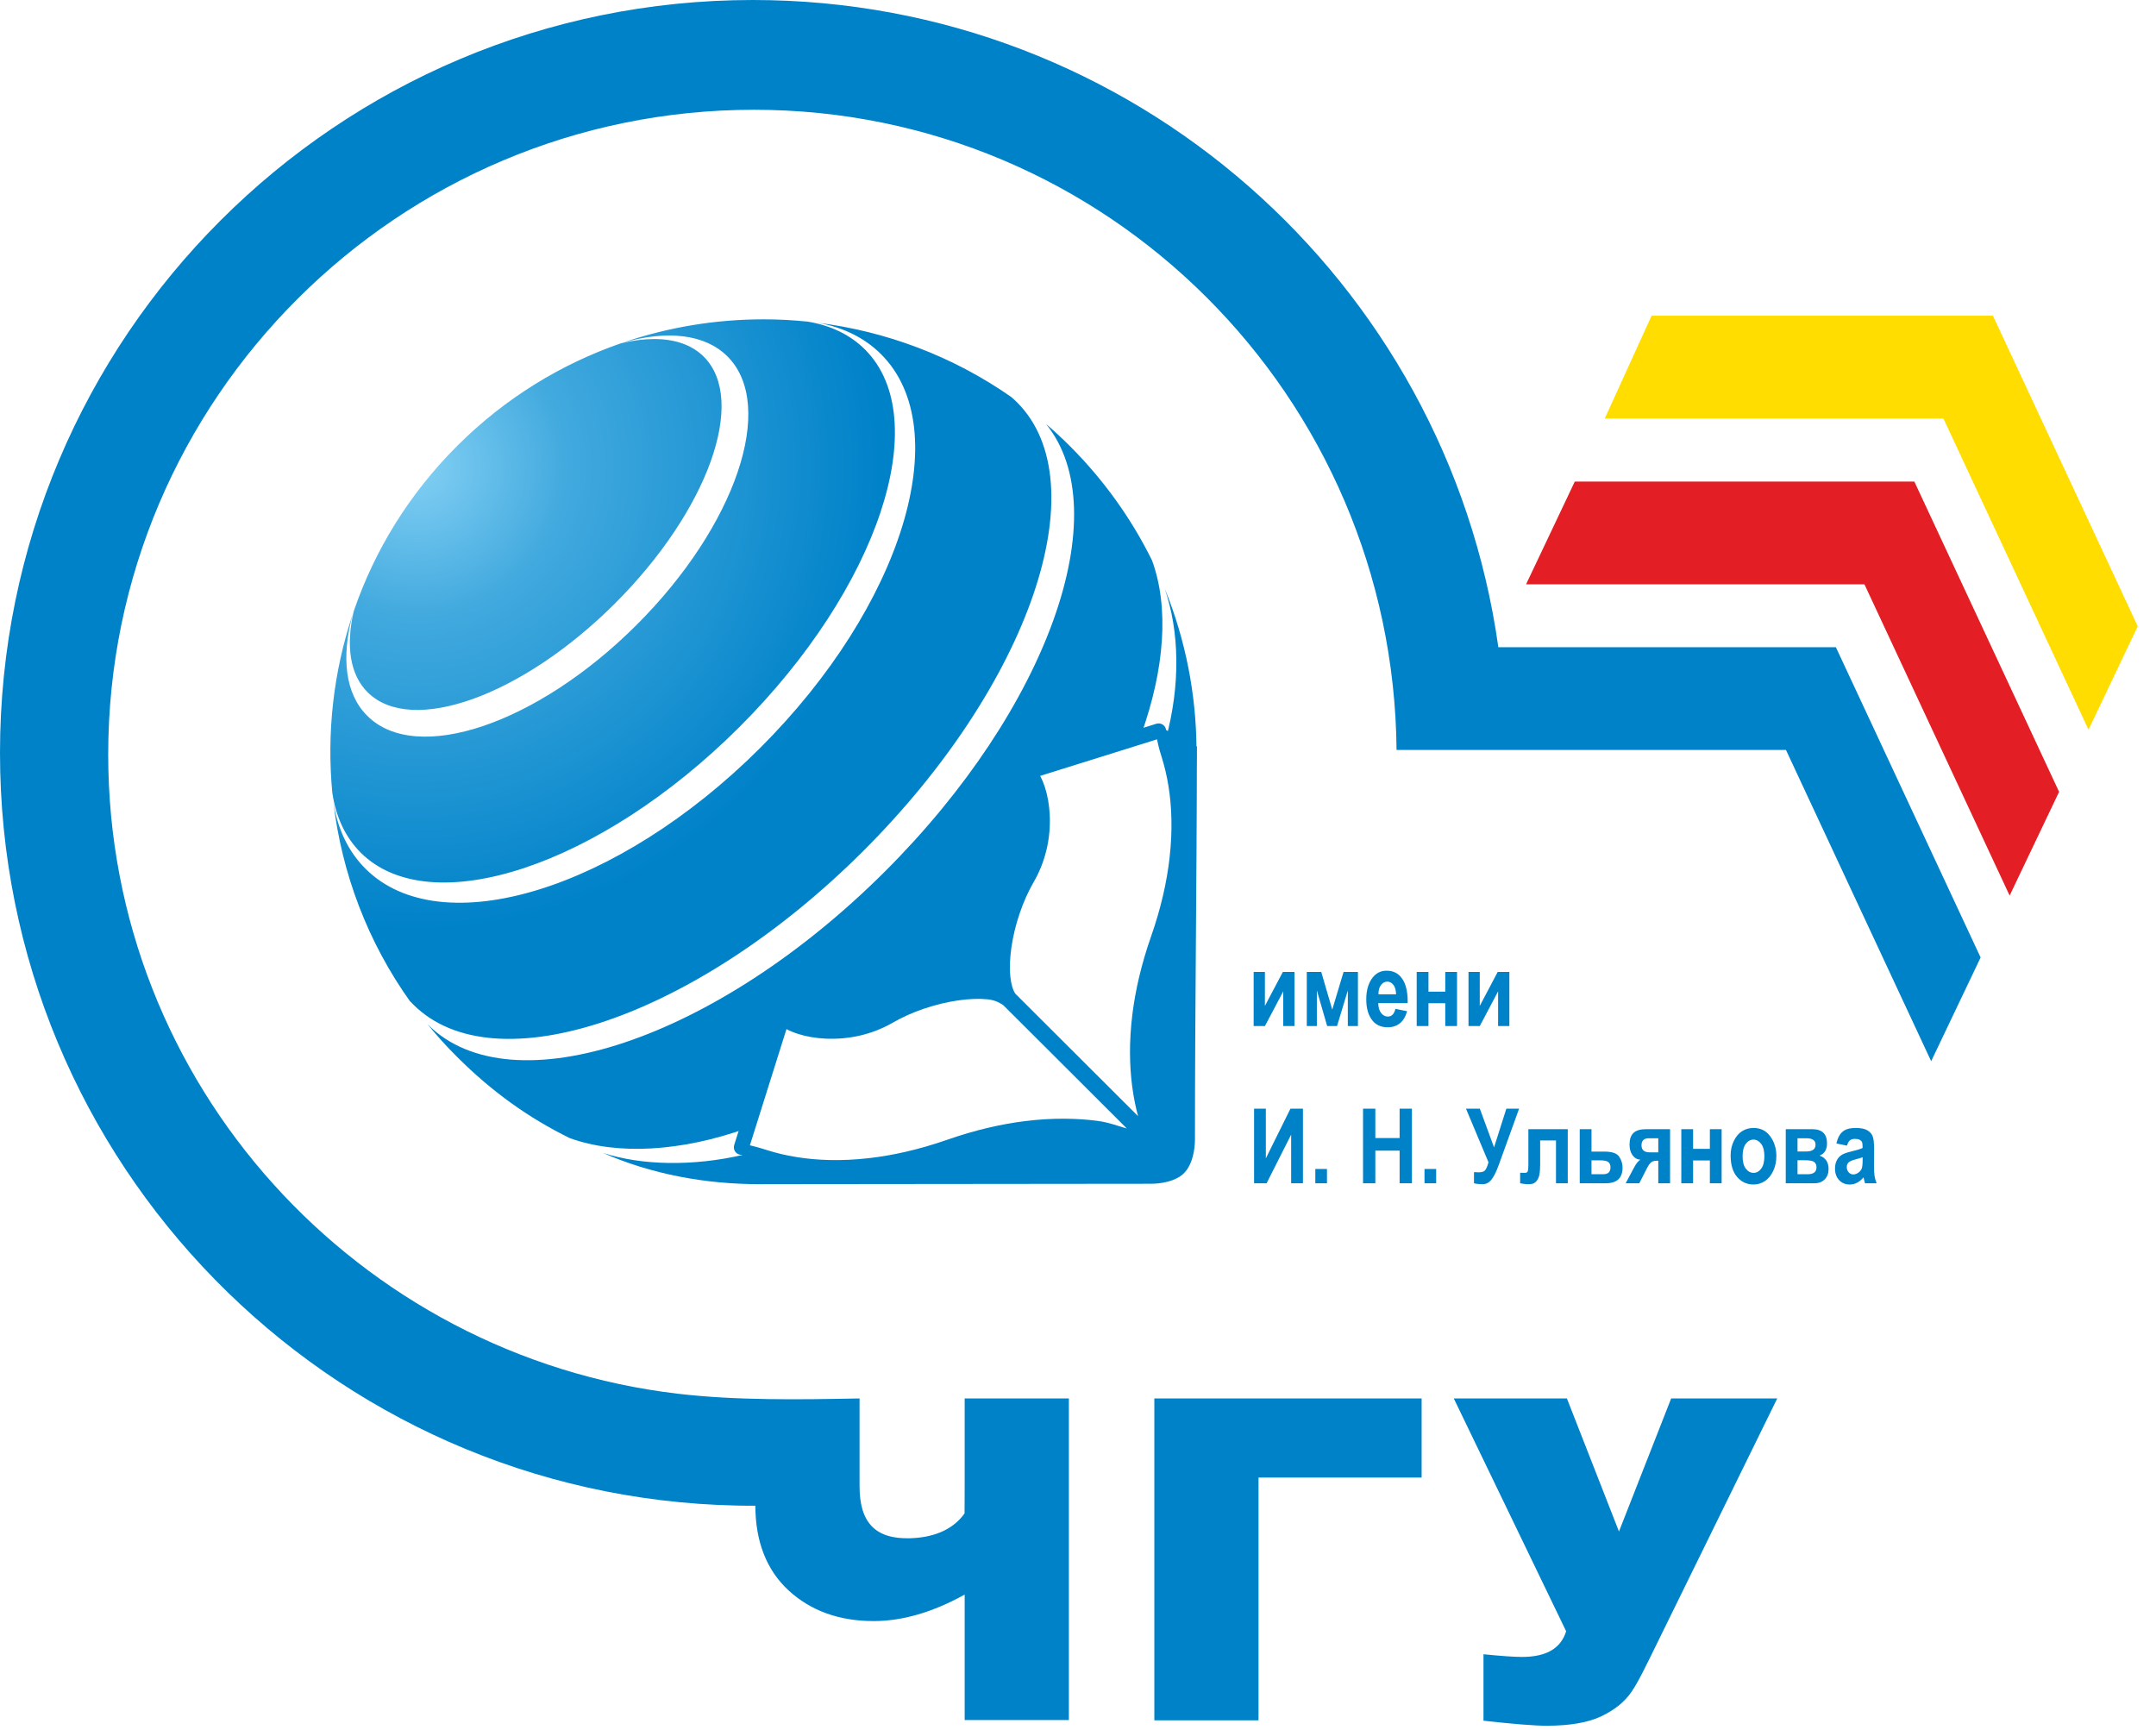 <?xml version="1.0" encoding="UTF-8"?> <svg xmlns="http://www.w3.org/2000/svg" width="81" height="65" viewBox="0 0 81 65" fill="none"> <path d="M53.41 55.51H47.282V64.631H43.368V52.538H53.41V55.51Z" fill="#0082C9"></path> <path d="M54.618 52.538H58.868L60.824 57.537L62.785 52.538H66.77L62.186 61.878C61.823 62.619 61.548 63.192 61.295 63.561C61.041 63.932 60.666 64.237 60.167 64.476C59.669 64.715 58.984 64.834 58.113 64.834C57.652 64.834 56.858 64.772 55.734 64.645V62.148C56.398 62.216 56.882 62.249 57.186 62.249C58.092 62.249 58.644 61.928 58.839 61.284L54.618 52.538V52.538Z" fill="#0082C9"></path> <path fill-rule="evenodd" clip-rule="evenodd" d="M28.708 11.997H28.682C26.892 11.997 25.105 12.29 23.394 12.874C25.048 12.403 26.475 12.537 27.329 13.389C29.179 15.234 27.648 19.755 23.912 23.482C20.175 27.21 15.646 28.738 13.797 26.892C12.96 26.059 12.815 24.678 13.252 23.072C12.526 25.239 12.271 27.53 12.485 29.785C12.619 30.682 12.968 31.449 13.551 32.032C16.173 34.648 22.543 32.538 27.774 27.319C33.004 22.101 35.118 15.746 32.495 13.128C31.934 12.569 31.203 12.224 30.345 12.083C29.802 12.027 29.255 11.998 28.708 11.997V11.997ZM33.101 13.307C35.941 16.14 33.905 22.766 28.557 28.101C23.208 33.439 16.569 35.469 13.73 32.636C13.075 31.982 12.679 31.129 12.525 30.134C12.837 32.795 13.808 35.394 15.438 37.666L15.408 37.614C15.447 37.657 15.486 37.699 15.528 37.74C18.599 40.805 26.168 38.224 32.428 31.976C38.69 25.727 41.278 18.175 38.206 15.111C38.135 15.041 38.061 14.973 37.983 14.908C35.779 13.372 33.278 12.444 30.715 12.124C31.659 12.291 32.473 12.68 33.101 13.307V13.307ZM23.334 12.895C21.085 13.674 18.973 14.959 17.177 16.751C15.362 18.562 14.064 20.696 13.288 22.968C12.993 24.254 13.142 25.339 13.81 26.006C15.453 27.646 19.614 26.154 23.102 22.674C26.589 19.194 28.085 15.043 26.442 13.402C25.989 12.95 25.345 12.737 24.577 12.737C24.191 12.737 23.773 12.791 23.334 12.895ZM33.247 32.741C26.915 39.06 19.227 41.635 16.076 38.493L16.053 38.469C16.401 38.897 16.776 39.313 17.177 39.711C18.474 41.005 19.846 41.992 21.406 42.758C23.18 43.4 25.569 43.273 28.048 42.39C28.466 41.06 29.378 38.147 29.383 38.152C29.973 38.7 31.832 39.013 33.39 38.115C34.259 37.611 35.328 37.296 36.237 37.207C36.485 36.977 37.292 37.381 37.532 37.14C37.774 36.899 37.447 36.016 37.675 35.77C37.764 34.864 38.082 33.796 38.584 32.929C39.487 31.374 39.172 29.522 38.623 28.932C38.618 28.928 41.541 28.015 42.873 27.599C43.756 25.125 43.927 22.827 43.282 21.056C42.515 19.501 41.483 18.045 40.188 16.751C39.899 16.463 39.602 16.189 39.298 15.927C41.99 19.244 39.375 26.627 33.247 32.741V32.741ZM43.794 27.791C44.152 28.613 44.75 30.801 43.828 34.174C45.349 30.305 45.327 25.973 43.761 22.119C44.303 23.716 44.364 25.7 43.794 27.791ZM37.783 37.309L37.742 37.35C37.806 37.378 37.865 37.41 37.916 37.447C37.88 37.395 37.848 37.337 37.819 37.274L37.783 37.309V37.309ZM40.187 39.712L37.916 37.447L40.187 39.712ZM22.659 43.316C26.26 44.9 30.787 44.848 34.627 43.348C31.246 44.265 29.202 43.628 28.382 43.271C28.229 43.313 28.079 43.35 27.926 43.385C26.021 43.825 24.113 43.785 22.659 43.316V43.316Z" fill="url(#paint0_radial_9_3)"></path> <path d="M38.777 28.651L39.383 28.461C40.661 28.059 43.001 27.328 43.444 27.19C43.592 27.144 43.752 27.224 43.799 27.376C43.809 27.409 43.813 27.442 43.812 27.475C43.929 27.661 44.073 27.933 44.184 28.28C44.285 28.597 44.386 28.992 44.46 29.457C44.581 30.218 44.633 31.176 44.501 32.312C44.397 33.217 44.175 34.239 43.779 35.369C43.42 36.393 43.212 37.324 43.107 38.155C42.979 39.169 43.004 40.036 43.097 40.744C43.159 41.216 43.252 41.618 43.348 41.946C43.507 42.485 43.673 42.812 43.734 42.921L43.737 42.926L43.737 42.927L43.738 42.929L43.74 42.934L43.742 42.937L43.744 42.941L43.75 42.953L43.75 42.953L43.756 42.97C43.762 42.986 43.766 43.002 43.769 43.019C43.8 43.22 43.608 43.407 43.395 43.331L43.379 43.325L43.378 43.325L43.366 43.319L43.362 43.317L43.359 43.315L43.354 43.313L43.352 43.312L43.352 43.312L43.347 43.309C43.237 43.248 42.91 43.082 42.371 42.923C42.043 42.827 41.639 42.734 41.166 42.672C40.459 42.58 39.59 42.555 38.57 42.683C37.736 42.788 36.802 42.995 35.778 43.352C34.646 43.747 33.622 43.968 32.715 44.073C31.577 44.204 30.618 44.153 29.855 44.032C29.39 43.958 28.995 43.857 28.677 43.756C28.323 43.644 28.045 43.5 27.859 43.386C27.829 43.386 27.799 43.382 27.769 43.373C27.62 43.327 27.537 43.168 27.583 43.018L29.121 38.131H29.121C29.133 38.092 29.154 38.054 29.184 38.022C29.29 37.908 29.47 37.901 29.584 38.008C29.706 38.121 29.904 38.224 30.154 38.304C30.408 38.386 30.712 38.44 31.043 38.456C31.405 38.473 31.801 38.442 32.203 38.347C32.554 38.264 32.908 38.131 33.243 37.94L33.256 37.932C33.651 37.703 34.086 37.511 34.527 37.361C34.993 37.202 35.469 37.088 35.919 37.023C36.37 36.958 36.798 36.943 37.165 36.981C37.259 36.991 37.35 37.005 37.436 37.022C37.419 36.936 37.406 36.846 37.396 36.752C37.358 36.386 37.373 35.959 37.438 35.508C37.503 35.06 37.617 34.584 37.776 34.119C37.927 33.678 38.118 33.244 38.347 32.85C38.545 32.508 38.681 32.152 38.765 31.8L38.764 31.8C38.859 31.4 38.89 31.005 38.873 30.645C38.858 30.314 38.802 30.012 38.721 29.758C38.641 29.507 38.537 29.31 38.423 29.188C38.317 29.074 38.324 28.895 38.438 28.788C38.495 28.735 38.691 28.678 38.777 28.651V28.651ZM39.551 29.002L39.079 29.15C39.147 29.279 39.208 29.425 39.26 29.585C39.356 29.884 39.42 30.237 39.438 30.618C39.458 31.031 39.423 31.48 39.316 31.931L39.315 31.93V31.931C39.218 32.336 39.063 32.744 38.837 33.134C38.628 33.495 38.452 33.894 38.313 34.301C38.165 34.733 38.059 35.174 37.999 35.588C37.94 35.996 37.925 36.376 37.959 36.695C37.987 36.964 38.048 37.184 38.144 37.33L40.907 40.087L42.757 41.933C42.671 41.617 42.592 41.244 42.536 40.817C42.438 40.068 42.411 39.153 42.546 38.084C42.656 37.215 42.872 36.245 43.245 35.182C43.625 34.097 43.838 33.116 43.938 32.247C44.063 31.167 44.015 30.262 43.901 29.546C43.832 29.109 43.738 28.743 43.645 28.451C43.526 28.077 43.485 27.858 43.471 27.775C42.801 27.984 40.727 28.632 39.551 29.002V29.002ZM42.333 42.395L40.455 40.519L37.691 37.761C37.545 37.665 37.378 37.573 37.108 37.544C36.788 37.511 36.407 37.525 35.999 37.584C35.583 37.644 35.142 37.75 34.709 37.897C34.301 38.036 33.901 38.213 33.54 38.422L33.524 38.431C33.135 38.653 32.731 38.804 32.334 38.899C31.881 39.006 31.432 39.04 31.019 39.021C30.637 39.003 30.283 38.939 29.984 38.843C29.823 38.792 29.676 38.731 29.547 38.663L28.174 43.028C28.266 43.049 28.483 43.102 28.848 43.218C29.14 43.311 29.506 43.404 29.944 43.473C30.661 43.587 31.568 43.635 32.65 43.51C33.521 43.41 34.505 43.197 35.592 42.818C36.661 42.445 37.633 42.229 38.502 42.12C39.57 41.986 40.487 42.013 41.239 42.111C41.665 42.167 42.017 42.31 42.333 42.395V42.395Z" fill="#0082C9"></path> <path d="M43.42 42.903C43.299 42.697 41.717 39.848 43.42 34.989C44.898 30.77 44.031 28.351 43.662 27.553C43.602 27.423 43.629 27.344 43.614 27.322L44.967 28.045C44.962 33.162 44.895 37.686 44.894 42.801C44.894 43.161 44.814 43.738 44.485 44.071C44.169 44.39 43.611 44.473 43.229 44.473L28.422 44.488L27.785 43.068C27.941 43.169 30.573 44.627 35.496 42.911C40.305 41.232 43.147 42.748 43.42 42.903V42.903Z" fill="#0082C9"></path> <path d="M47.099 38.547V36.515H47.522V37.791L48.196 36.515H48.633V38.547H48.211V37.245L47.523 38.547H47.099ZM49.095 38.547V36.515H49.639L50.052 37.93L50.477 36.515H51.017V38.547H50.637V37.21L50.232 38.547H49.861L49.474 37.21V38.547H49.095V38.547ZM52.426 37.901L52.865 37.991C52.806 38.195 52.715 38.347 52.591 38.446C52.467 38.544 52.316 38.594 52.139 38.594C51.892 38.594 51.702 38.512 51.568 38.347C51.409 38.156 51.33 37.887 51.33 37.543C51.33 37.203 51.41 36.931 51.569 36.727C51.704 36.554 51.879 36.468 52.093 36.468C52.331 36.468 52.518 36.556 52.653 36.733C52.809 36.934 52.886 37.232 52.886 37.624L52.884 37.686H51.78C51.783 37.846 51.819 37.971 51.889 38.059C51.959 38.147 52.043 38.191 52.142 38.191C52.284 38.191 52.379 38.094 52.426 37.901ZM52.45 37.357C52.446 37.198 52.412 37.079 52.348 36.999C52.284 36.919 52.208 36.879 52.12 36.879C52.026 36.879 51.948 36.921 51.884 37.004C51.819 37.088 51.787 37.206 51.788 37.357H52.45ZM53.225 38.547V36.515H53.667V37.255H54.298V36.515H54.74V38.547H54.298V37.69H53.667V38.547H53.225ZM55.171 38.547V36.515H55.594V37.791L56.268 36.515H56.706V38.547H56.283V37.245L55.595 38.547H55.171ZM47.115 44.454V41.651H47.557V43.519L48.482 41.651H48.951V44.454H48.508V42.627L47.586 44.454H47.115ZM49.416 44.454V43.918H49.854V44.454H49.416ZM51.209 44.454V41.651H51.671V42.755H52.583V41.651H53.045V44.454H52.583V43.229H51.671V44.454H51.209ZM53.518 44.454V43.918H53.956V44.454H53.518ZM55.922 43.667L55.076 41.651H55.596L56.131 43.106L56.593 41.651H57.072L56.302 43.782C56.206 44.042 56.113 44.225 56.023 44.331C55.933 44.437 55.826 44.49 55.7 44.49C55.58 44.49 55.472 44.478 55.377 44.455V44.035C55.454 44.041 55.512 44.043 55.551 44.043C55.664 44.043 55.743 44.02 55.788 43.974C55.833 43.926 55.878 43.825 55.922 43.667V43.667ZM58.458 44.454V42.845H57.863V43.773C57.863 43.922 57.852 44.044 57.832 44.14C57.812 44.235 57.777 44.311 57.728 44.368C57.679 44.425 57.631 44.46 57.583 44.471C57.536 44.484 57.47 44.49 57.386 44.49C57.335 44.49 57.243 44.478 57.111 44.455V44.059C57.147 44.062 57.207 44.063 57.292 44.063C57.344 44.063 57.379 44.044 57.395 44.008C57.412 43.971 57.42 43.89 57.42 43.762V42.422H58.9V44.454H58.458V44.454ZM59.35 44.454V42.422H59.792V43.264H60.273C60.562 43.264 60.749 43.328 60.833 43.457C60.917 43.585 60.959 43.72 60.959 43.862C60.959 44.257 60.749 44.454 60.329 44.454H59.35V44.454ZM59.792 43.593V44.114H60.239C60.416 44.114 60.505 44.027 60.505 43.854C60.505 43.765 60.478 43.699 60.423 43.656C60.368 43.614 60.266 43.593 60.117 43.593H59.792ZM61.839 42.422H62.744V44.454H62.301V43.609H62.227C62.146 43.609 62.08 43.63 62.029 43.672C61.979 43.714 61.928 43.786 61.877 43.887L61.588 44.454H61.076L61.389 43.867C61.477 43.7 61.559 43.602 61.633 43.572C61.504 43.56 61.403 43.501 61.33 43.396C61.257 43.292 61.221 43.159 61.221 42.999C61.221 42.803 61.27 42.657 61.369 42.563C61.468 42.469 61.625 42.422 61.839 42.422V42.422ZM62.301 43.292V42.763H61.948C61.763 42.763 61.671 42.851 61.671 43.028C61.671 43.204 61.773 43.292 61.978 43.292H62.301V43.292ZM63.166 44.454V42.422H63.609V43.162H64.239V42.422H64.681V44.454H64.239V43.597H63.609V44.454H63.166ZM65.019 43.41C65.019 43.211 65.058 43.029 65.138 42.866C65.216 42.702 65.32 42.58 65.447 42.498C65.575 42.417 65.718 42.376 65.877 42.376C66.145 42.376 66.355 42.481 66.508 42.691C66.661 42.901 66.737 43.146 66.737 43.427C66.737 43.636 66.698 43.825 66.618 43.994C66.538 44.162 66.434 44.289 66.304 44.374C66.175 44.459 66.033 44.501 65.879 44.501C65.632 44.501 65.427 44.407 65.263 44.218C65.1 44.029 65.019 43.759 65.019 43.41V43.41ZM65.469 43.438C65.469 43.644 65.509 43.799 65.59 43.905C65.671 44.01 65.768 44.063 65.882 44.063C65.993 44.063 66.089 44.01 66.168 43.904C66.247 43.798 66.287 43.641 66.287 43.434C66.287 43.233 66.247 43.079 66.166 42.973C66.085 42.867 65.989 42.814 65.876 42.814C65.764 42.814 65.669 42.867 65.589 42.973C65.509 43.079 65.469 43.234 65.469 43.438V43.438ZM68.173 44.454H67.09V42.422H68.083C68.455 42.422 68.64 42.599 68.64 42.953C68.64 43.191 68.547 43.344 68.36 43.415C68.586 43.493 68.699 43.661 68.699 43.92C68.699 44.08 68.65 44.209 68.554 44.307C68.458 44.405 68.331 44.454 68.173 44.454ZM67.532 42.763V43.26H67.856C68.092 43.26 68.209 43.174 68.209 43.002C68.209 42.843 68.092 42.763 67.856 42.763H67.532ZM67.532 43.589V44.114H67.916C68.135 44.114 68.245 44.027 68.245 43.854C68.245 43.769 68.217 43.703 68.162 43.658C68.108 43.612 67.987 43.589 67.799 43.589H67.532V43.589ZM69.391 43.041L68.992 42.959C69.04 42.751 69.12 42.603 69.231 42.512C69.342 42.421 69.502 42.376 69.711 42.376C69.897 42.376 70.038 42.402 70.136 42.454C70.234 42.506 70.304 42.577 70.346 42.667C70.388 42.757 70.409 42.921 70.409 43.158L70.405 43.786C70.405 43.962 70.412 44.093 70.426 44.18C70.439 44.266 70.465 44.357 70.503 44.454H70.068L70.011 44.233C69.936 44.322 69.855 44.389 69.769 44.434C69.683 44.479 69.591 44.501 69.494 44.501C69.332 44.501 69.199 44.447 69.096 44.337C68.992 44.228 68.941 44.083 68.941 43.902C68.941 43.786 68.962 43.686 69.004 43.6C69.046 43.515 69.106 43.446 69.182 43.395C69.259 43.344 69.382 43.299 69.551 43.26C69.755 43.212 69.898 43.168 69.978 43.127C69.978 43.015 69.97 42.941 69.954 42.906C69.938 42.871 69.909 42.843 69.867 42.82C69.824 42.798 69.764 42.787 69.686 42.787C69.608 42.787 69.546 42.804 69.501 42.84C69.456 42.876 69.419 42.943 69.391 43.041V43.041ZM69.978 43.476C69.922 43.498 69.834 43.526 69.715 43.556C69.578 43.592 69.489 43.632 69.446 43.675C69.404 43.719 69.383 43.776 69.383 43.845C69.383 43.922 69.406 43.988 69.453 44.042C69.5 44.095 69.559 44.122 69.629 44.122C69.692 44.122 69.754 44.1 69.815 44.057C69.876 44.014 69.919 43.963 69.943 43.904C69.966 43.846 69.978 43.739 69.978 43.583V43.476V43.476Z" fill="#0082C9"></path> <path d="M52.468 28.175C52.347 14.912 41.617 4.124 28.326 4.124C14.96 4.124 4.065 14.982 4.065 28.348C4.065 40.747 13.448 50.946 25.467 52.361C27.679 52.621 30.069 52.58 32.293 52.538V55.836C32.293 57.191 32.875 57.832 34.201 57.79C35.244 57.758 35.883 57.36 36.238 56.857C36.238 56.611 36.242 56.239 36.242 55.842V52.538H40.157V64.621H36.242V59.907C35.044 60.571 33.905 60.902 32.824 60.902C31.534 60.902 30.468 60.521 29.633 59.757C28.798 58.992 28.379 57.904 28.379 56.569C28.143 56.57 27.898 56.567 27.662 56.562C12.329 56.231 0 43.697 0 28.284C0 12.663 12.663 0 28.284 0C42.553 0 54.354 10.565 56.29 24.3C56.29 24.303 56.291 24.312 56.291 24.315H68.973L74.411 35.972L72.553 39.869L67.098 28.175H52.468V28.175Z" fill="#0082C9"></path> <path d="M57.334 21.952L59.164 18.092H71.921L77.359 29.749L75.501 33.646L70.046 21.952H57.334Z" fill="#E31E24"></path> <path d="M60.289 15.725L62.049 11.861H74.873L80.313 23.528L78.465 27.415L73.014 15.725H60.289Z" fill="#FFDD00"></path> <defs> <radialGradient id="paint0_radial_9_3" cx="0" cy="0" r="1" gradientUnits="userSpaceOnUse" gradientTransform="translate(15.664 17.525) scale(17.396 17.396)"> <stop stop-color="#83D0F4"></stop> <stop offset="0.329" stop-color="#41A9DE"></stop> <stop offset="1" stop-color="#0082C9"></stop> </radialGradient> </defs> </svg> 